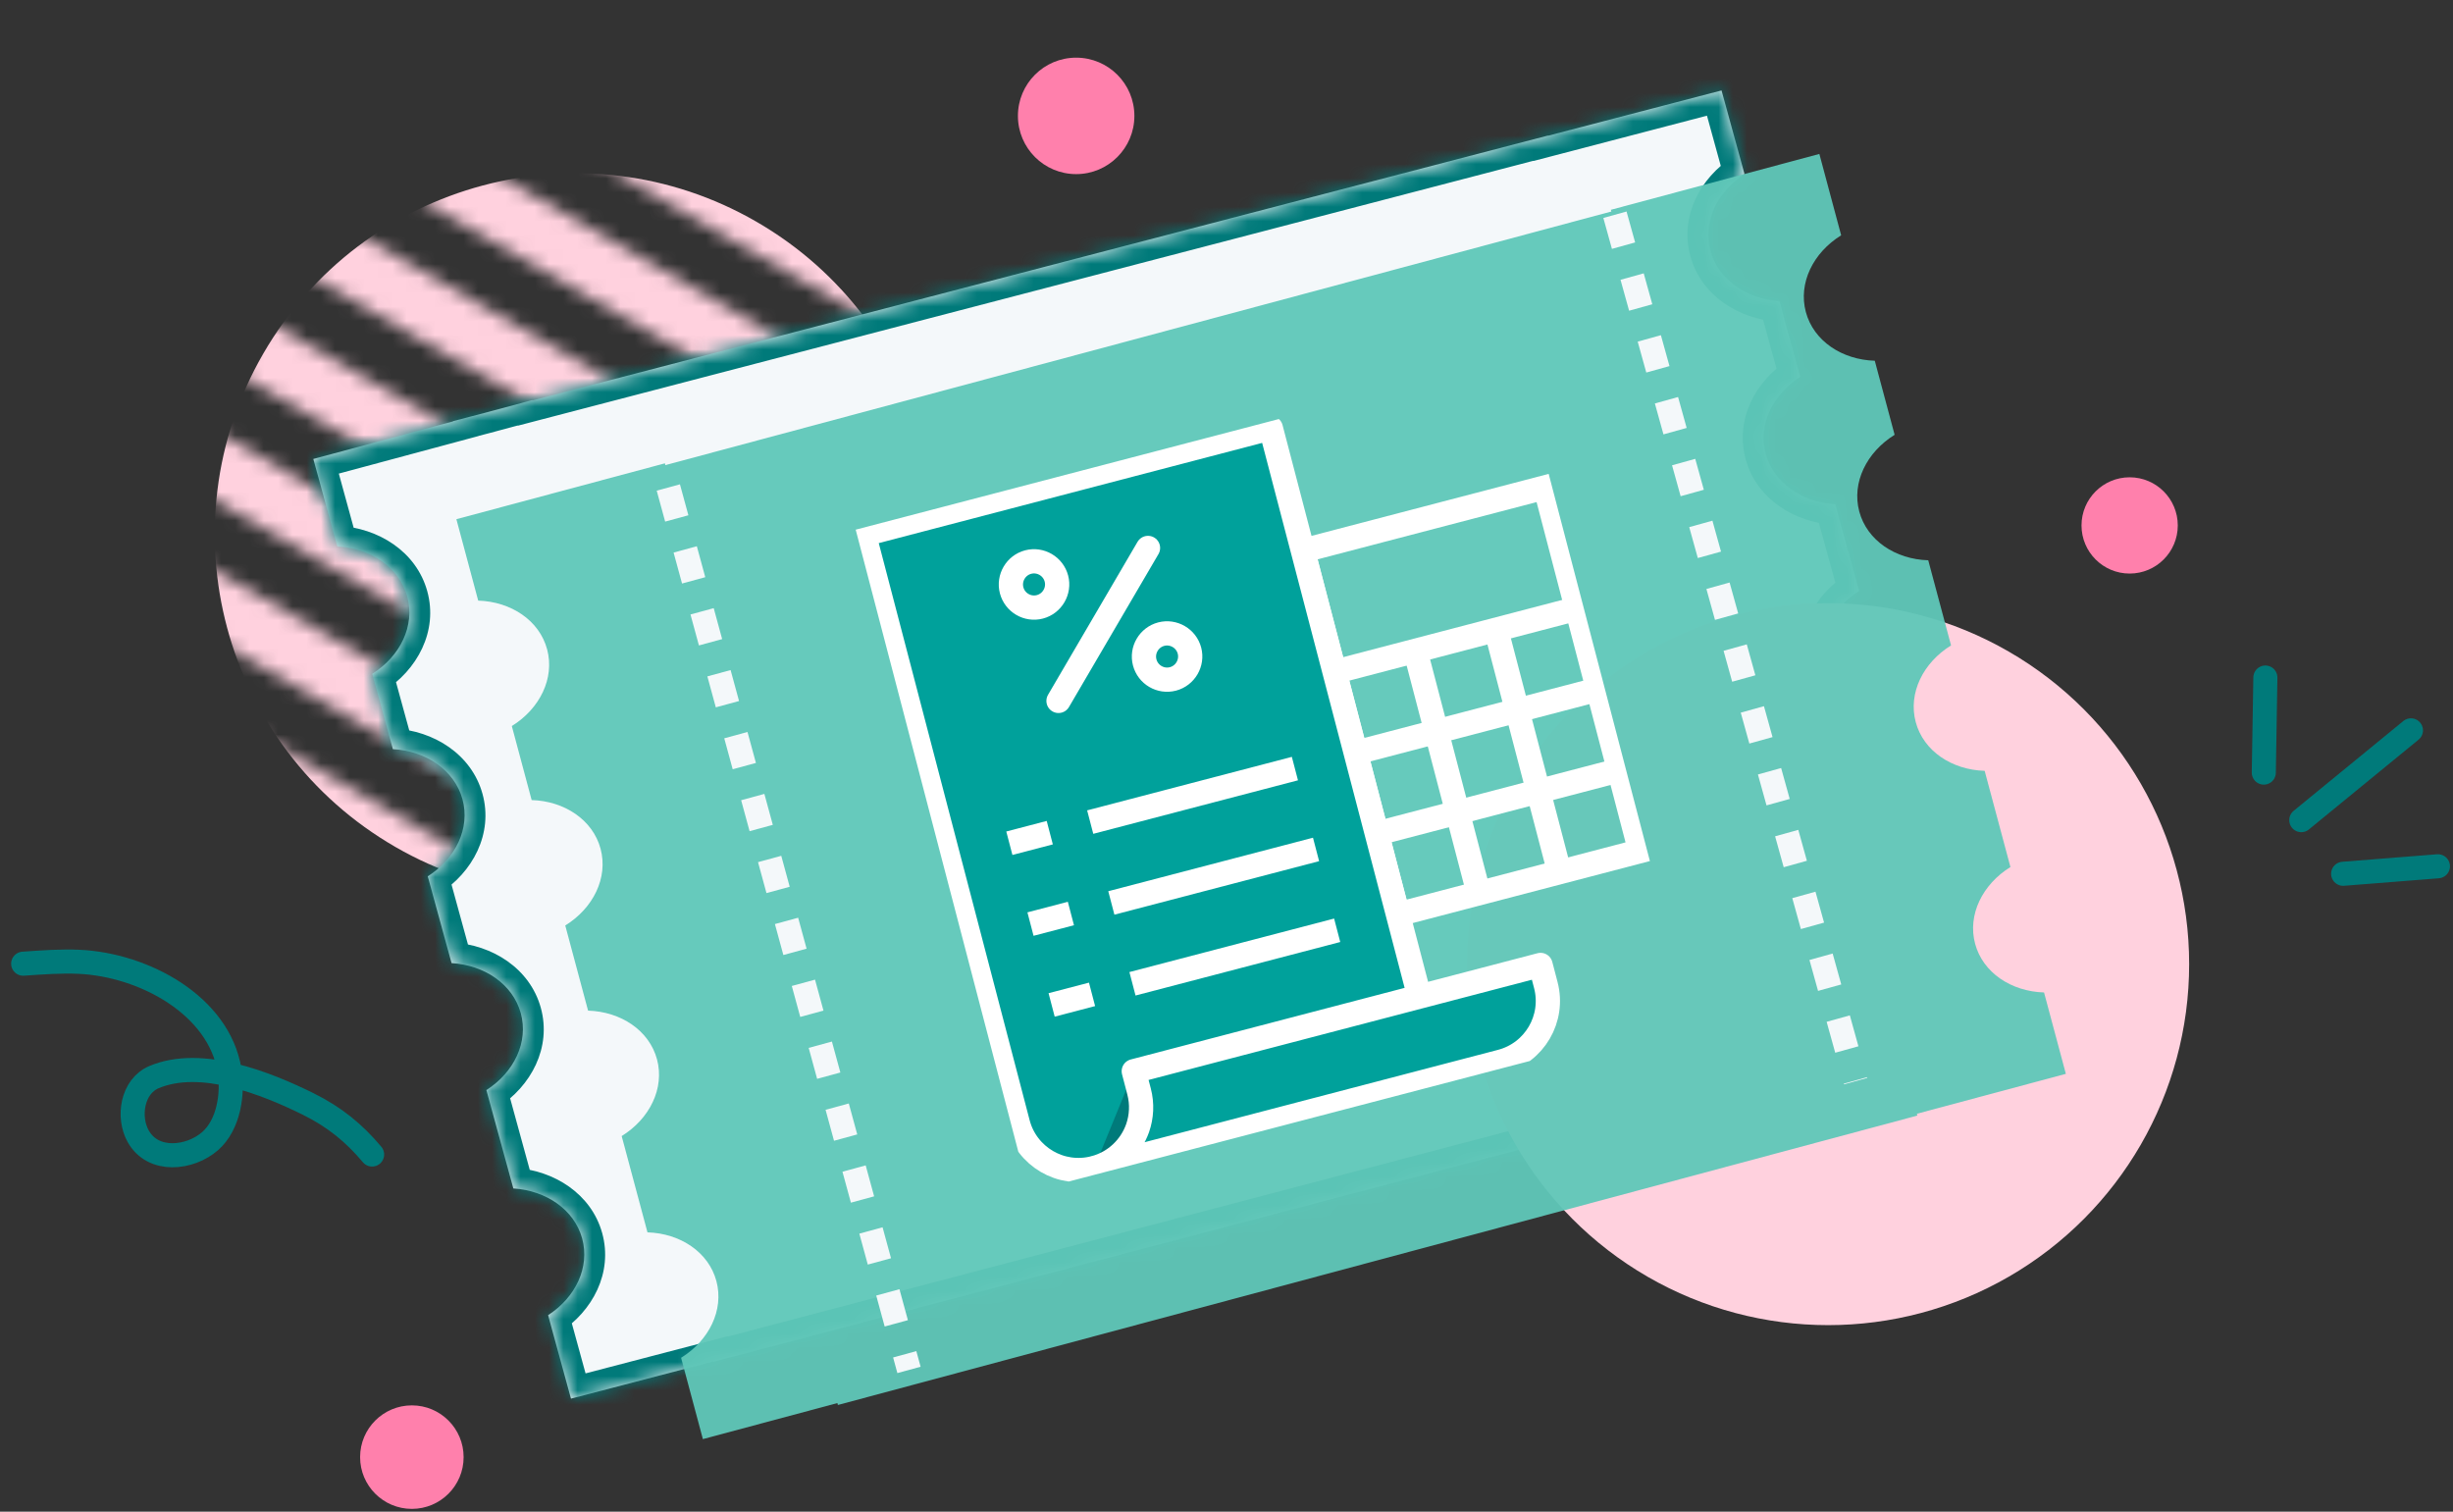 <svg width="172" height="106" viewBox="0 0 172 106" fill="none" xmlns="http://www.w3.org/2000/svg">
<rect x="0" y="0" width="172" height="106" fill="#333333" stroke="none"/>
<mask id="mask0_71_705" style="mask-type:alpha" maskUnits="userSpaceOnUse" x="3" y="0" width="74" height="75">
<path d="M27.02 7.72L72.006 33.692L69.886 37.364L24.9 11.392L27.02 7.72Z" fill="#D9D9D9"/>
<path d="M14.299 29.753L59.285 55.726L57.165 59.398L12.179 33.426L14.299 29.753Z" fill="#D9D9D9"/>
<path d="M31.261 0.375L76.246 26.347L74.126 30.02L29.141 4.047L31.261 0.375Z" fill="#D9D9D9"/>
<path d="M18.54 22.409L63.525 48.381L61.405 52.053L16.419 26.081L18.54 22.409Z" fill="#D9D9D9"/>
<path d="M22.78 15.064L67.766 41.037L65.645 44.709L20.66 18.736L22.78 15.064Z" fill="#D9D9D9"/>
<path d="M10.059 37.098L55.044 63.07L52.924 66.742L7.939 40.77L10.059 37.098Z" fill="#D9D9D9"/>
<path d="M5.818 44.443L50.804 70.415L48.684 74.087L3.698 48.115L5.818 44.443Z" fill="#D9D9D9"/>
</mask>
<g mask="url(#mask0_71_705)">
<path d="M62.296 50.12C55.306 62.227 39.826 66.375 27.719 59.385C15.612 52.395 11.464 36.914 18.454 24.807C25.444 12.701 40.925 8.553 53.031 15.542C65.138 22.532 69.286 38.013 62.296 50.12Z" fill="#FFD1DE"/>
</g>
<mask id="path-9-inside-1_71_705" fill="white">
<path fill-rule="evenodd" clip-rule="evenodd" d="M38.432 92.219L40.036 98.071L50.006 95.467L50.013 95.491L126.066 75.472L126.049 75.408L138.783 72.082L137.167 66.204C134.817 66.1 132.787 64.747 132.219 62.688C131.65 60.626 132.715 58.466 134.701 57.235L132.818 50.385C130.485 50.267 128.474 48.918 127.909 46.87C127.343 44.819 128.393 42.672 130.358 41.437L128.686 35.353C126.368 35.223 124.375 33.877 123.812 31.84C123.249 29.8 124.286 27.664 126.232 26.427L124.77 21.109C122.468 20.967 120.493 19.625 119.933 17.598C119.373 15.569 120.396 13.445 122.322 12.205L120.71 6.342L108.553 9.517L108.549 9.503L37.341 28.077L37.335 28.052L34.013 28.945L31.757 29.534L31.761 29.551L21.97 32.183L23.652 38.318C25.982 38.436 27.989 39.782 28.553 41.824C29.118 43.871 28.066 46.016 26.101 47.249L27.549 52.529C29.869 52.656 31.865 53.998 32.426 56.034C32.989 58.075 31.947 60.212 29.994 61.447L31.663 67.534C33.972 67.669 35.955 69.01 36.515 71.038C37.076 73.071 36.043 75.199 34.104 76.436L35.995 83.333C38.293 83.478 40.261 84.815 40.819 86.835C41.377 88.86 40.355 90.979 38.432 92.219Z"/>
</mask>
<path fill-rule="evenodd" clip-rule="evenodd" d="M38.432 92.219L40.036 98.071L50.006 95.467L50.013 95.491L126.066 75.472L126.049 75.408L138.783 72.082L137.167 66.204C134.817 66.1 132.787 64.747 132.219 62.688C131.65 60.626 132.715 58.466 134.701 57.235L132.818 50.385C130.485 50.267 128.474 48.918 127.909 46.87C127.343 44.819 128.393 42.672 130.358 41.437L128.686 35.353C126.368 35.223 124.375 33.877 123.812 31.84C123.249 29.8 124.286 27.664 126.232 26.427L124.77 21.109C122.468 20.967 120.493 19.625 119.933 17.598C119.373 15.569 120.396 13.445 122.322 12.205L120.71 6.342L108.553 9.517L108.549 9.503L37.341 28.077L37.335 28.052L34.013 28.945L31.757 29.534L31.761 29.551L21.97 32.183L23.652 38.318C25.982 38.436 27.989 39.782 28.553 41.824C29.118 43.871 28.066 46.016 26.101 47.249L27.549 52.529C29.869 52.656 31.865 53.998 32.426 56.034C32.989 58.075 31.947 60.212 29.994 61.447L31.663 67.534C33.972 67.669 35.955 69.01 36.515 71.038C37.076 73.071 36.043 75.199 34.104 76.436L35.995 83.333C38.293 83.478 40.261 84.815 40.819 86.835C41.377 88.86 40.355 90.979 38.432 92.219Z" fill="#F4F8FA"/>
<path d="M40.036 98.071L38.63 98.438L39.014 99.84L40.421 99.472L40.036 98.071ZM38.432 92.219L37.629 91L36.746 91.569L37.025 92.585L38.432 92.219ZM50.006 95.467L51.412 95.097L51.025 93.699L49.621 94.065L50.006 95.467ZM50.013 95.491L48.607 95.861L48.995 97.262L50.4 96.892L50.013 95.491ZM126.066 75.472L126.454 76.873L127.845 76.507L127.476 75.116L126.066 75.472ZM126.049 75.408L125.664 74.006L124.27 74.371L124.64 75.764L126.049 75.408ZM138.783 72.082L139.168 73.484L140.575 73.117L140.189 71.715L138.783 72.082ZM137.167 66.204L138.574 65.837L138.29 64.805L137.217 64.757L137.167 66.204ZM132.219 62.688L133.625 62.319L132.219 62.688ZM134.701 57.235L135.483 58.467L136.392 57.903L136.108 56.867L134.701 57.235ZM132.818 50.385L134.224 50.017L133.943 48.991L132.876 48.937L132.818 50.385ZM127.909 46.87L126.503 47.239L127.909 46.87ZM130.358 41.437L131.147 42.665L132.048 42.099L131.765 41.069L130.358 41.437ZM128.686 35.353L130.092 34.985L129.812 33.965L128.752 33.906L128.686 35.353ZM123.812 31.84L125.218 31.471L125.218 31.471L123.812 31.84ZM126.232 26.427L127.027 27.65L127.92 27.082L127.638 26.059L126.232 26.427ZM124.77 21.109L126.176 20.741L125.898 19.728L124.845 19.663L124.77 21.109ZM119.933 17.598L118.527 17.967L118.527 17.967L119.933 17.598ZM122.322 12.205L123.124 13.423L124.008 12.854L123.728 11.837L122.322 12.205ZM120.71 6.342L122.117 5.974L121.732 4.573L120.326 4.94L120.71 6.342ZM108.553 9.517L107.143 9.873L107.519 11.29L108.937 10.919L108.553 9.517ZM108.549 9.503L109.959 9.148L109.582 7.732L108.164 8.102L108.549 9.503ZM37.341 28.077L35.932 28.435L36.31 29.849L37.726 29.479L37.341 28.077ZM37.335 28.052L38.744 27.695L38.364 26.27L36.94 26.653L37.335 28.052ZM34.013 28.945L34.398 30.347L34.408 30.344L34.013 28.945ZM31.757 29.534L31.372 28.132L29.962 28.5L30.351 29.904L31.757 29.534ZM31.761 29.551L32.156 30.95L33.553 30.574L33.167 29.181L31.761 29.551ZM21.97 32.183L21.575 30.784L20.181 31.159L20.563 32.55L21.97 32.183ZM23.652 38.318L22.245 38.684L22.526 39.71L23.593 39.765L23.652 38.318ZM28.553 41.824L29.959 41.455L28.553 41.824ZM26.101 47.249L25.313 46.021L24.412 46.586L24.694 47.616L26.101 47.249ZM27.549 52.529L26.142 52.896L26.422 53.918L27.484 53.976L27.549 52.529ZM32.426 56.034L33.832 55.665L32.426 56.034ZM29.994 61.447L29.202 60.222L28.306 60.788L28.587 61.814L29.994 61.447ZM31.663 67.534L30.256 67.901L30.535 68.918L31.593 68.98L31.663 67.534ZM36.515 71.038L35.109 71.407L36.515 71.038ZM34.104 76.436L33.307 75.215L32.417 75.782L32.697 76.803L34.104 76.436ZM35.995 83.333L34.589 83.7L34.866 84.713L35.919 84.779L35.995 83.333ZM40.819 86.835L42.225 86.466L40.819 86.835ZM41.443 97.704L39.838 91.852L37.025 92.585L38.63 98.438L41.443 97.704ZM49.621 94.065L39.651 96.669L40.421 99.472L50.391 96.869L49.621 94.065ZM51.418 95.121L51.412 95.097L48.6 95.837L48.607 95.861L51.418 95.121ZM125.679 74.071L49.625 94.09L50.4 96.892L126.454 76.873L125.679 74.071ZM124.64 75.764L124.656 75.827L127.476 75.116L127.459 75.053L124.64 75.764ZM138.398 70.681L125.664 74.006L126.434 76.81L139.168 73.484L138.398 70.681ZM135.761 66.572L137.377 72.45L140.189 71.715L138.574 65.837L135.761 66.572ZM130.813 63.057C131.589 65.87 134.289 67.526 137.118 67.652L137.217 64.757C135.345 64.673 133.985 63.624 133.625 62.319L130.813 63.057ZM133.92 56.003C131.527 57.486 130.035 60.238 130.813 63.057L133.625 62.319C133.265 61.013 133.903 59.446 135.483 58.467L133.92 56.003ZM131.412 50.752L133.295 57.603L136.108 56.867L134.224 50.017L131.412 50.752ZM126.503 47.239C127.275 50.036 129.95 51.69 132.76 51.832L132.876 48.937C131.02 48.843 129.673 47.799 129.315 46.501L126.503 47.239ZM129.57 40.21C127.201 41.698 125.729 44.436 126.503 47.239L129.315 46.501C128.956 45.202 129.585 43.645 131.147 42.665L129.57 40.21ZM127.279 35.721L128.952 41.805L131.765 41.069L130.092 34.985L127.279 35.721ZM122.406 32.209C123.174 34.992 125.826 36.643 128.619 36.8L128.752 33.906C126.909 33.803 125.575 32.763 125.218 31.471L122.406 32.209ZM125.437 25.203C123.09 26.696 121.637 29.421 122.406 32.209L125.218 31.471C124.862 30.179 125.482 28.632 127.027 27.65L125.437 25.203ZM123.364 21.477L124.826 26.794L127.638 26.059L126.176 20.741L123.364 21.477ZM118.527 17.967C119.291 20.735 121.92 22.384 124.695 22.555L124.845 19.663C123.015 19.55 121.694 18.515 121.339 17.229L118.527 17.967ZM121.52 10.986C119.196 12.483 117.762 15.194 118.527 17.967L121.339 17.229C120.985 15.944 121.597 14.407 123.124 13.423L121.52 10.986ZM119.304 6.71L120.916 12.572L123.728 11.837L122.117 5.974L119.304 6.71ZM108.937 10.919L121.095 7.744L120.326 4.94L108.168 8.116L108.937 10.919ZM107.139 9.859L107.143 9.873L109.962 9.162L109.959 9.148L107.139 9.859ZM37.726 29.479L108.933 10.905L108.164 8.102L36.957 26.675L37.726 29.479ZM35.926 28.41L35.932 28.435L38.751 27.72L38.744 27.695L35.926 28.41ZM34.408 30.344L37.73 29.451L36.94 26.653L33.618 27.546L34.408 30.344ZM32.141 30.936L34.398 30.347L33.629 27.543L31.372 28.132L32.141 30.936ZM33.167 29.181L33.162 29.164L30.351 29.904L30.356 29.921L33.167 29.181ZM22.365 33.582L32.156 30.95L31.366 28.152L21.575 30.784L22.365 33.582ZM25.058 37.951L23.376 31.816L20.563 32.55L22.245 38.684L25.058 37.951ZM29.959 41.455C29.188 38.662 26.516 37.013 23.711 36.87L23.593 39.765C25.448 39.859 26.79 40.901 27.147 42.193L29.959 41.455ZM26.889 48.477C29.257 46.991 30.732 44.256 29.959 41.455L27.147 42.193C27.504 43.487 26.876 45.041 25.313 46.021L26.889 48.477ZM28.955 52.162L27.507 46.882L24.694 47.616L26.142 52.896L28.955 52.162ZM33.832 55.665C33.064 52.882 30.407 51.234 27.613 51.082L27.484 53.976C29.331 54.077 30.665 55.115 31.02 56.404L33.832 55.665ZM30.786 62.672C33.14 61.183 34.603 58.457 33.832 55.665L31.02 56.404C31.376 57.693 30.754 59.24 29.202 60.222L30.786 62.672ZM33.07 67.167L31.401 61.08L28.587 61.814L30.256 67.901L33.07 67.167ZM37.921 70.669C37.156 67.896 34.515 66.25 31.733 66.087L31.593 68.98C33.43 69.088 34.755 70.123 35.109 71.407L37.921 70.669ZM34.901 77.658C37.239 76.167 38.688 73.45 37.921 70.669L35.109 71.407C35.463 72.692 34.847 74.232 33.307 75.215L34.901 77.658ZM37.402 82.966L35.511 76.07L32.697 76.803L34.589 83.7L37.402 82.966ZM42.225 86.466C41.463 83.705 38.84 82.061 36.072 81.887L35.919 84.779C37.745 84.894 39.06 85.926 39.413 87.204L42.225 86.466ZM39.234 93.437C41.555 91.942 42.989 89.236 42.225 86.466L39.413 87.204C39.766 88.484 39.156 90.016 37.629 91L39.234 93.437Z" fill="#007A7A" mask="url(#path-9-inside-1_71_705)"/>
<circle cx="128.188" cy="67.606" r="25.312" fill="#FFD1DE"/>
<path d="M170.943 60.743L164.297 61.269" stroke="#007A7A" stroke-width="1.688" stroke-linecap="round"/>
<path d="M169.051 51.212L161.361 57.508" stroke="#007A7A" stroke-width="1.688" stroke-linecap="round"/>
<path d="M158.844 47.509L158.734 54.175" stroke="#007A7A" stroke-width="1.688" stroke-linecap="round"/>
<circle cx="75.458" cy="8.126" r="4.083" fill="#FF80AC"/>
<circle cx="149.327" cy="36.843" r="3.375" fill="#FF80AC"/>
<path d="M1.625 67.574C3.05 67.473 4.315 67.385 5.539 67.441C10.124 67.65 15.344 70.512 16.091 75.04V75.04C16.363 76.687 16.042 78.871 14.733 80.015C13.337 81.235 10.74 81.555 9.687 79.667C8.941 78.33 9.257 76.177 10.804 75.525C14.111 74.132 18.693 75.965 21.629 77.421C23.444 78.321 24.823 79.439 26.092 80.954" stroke="#007A7A" stroke-width="1.688" stroke-linecap="round"/>
<circle cx="28.879" cy="102.173" r="3.629" fill="#FF80AC"/>
<g opacity="0.95">
<rect width="78.354" height="66.779" transform="matrix(-0.966 0.259 0.259 0.966 117.146 13.714)" fill="#5FC7B9"/>
<path fill-rule="evenodd" clip-rule="evenodd" d="M47.757 95.207L49.285 100.91L63.906 96.992L46.622 32.488L32.001 36.406L33.531 42.115C35.832 42.185 37.82 43.503 38.364 45.533C38.907 47.563 37.845 49.699 35.888 50.91L37.278 56.1C39.579 56.169 41.568 57.487 42.112 59.518C42.656 61.548 41.593 63.684 39.635 64.895L41.235 70.865C43.536 70.935 45.525 72.253 46.069 74.283C46.613 76.314 45.55 78.45 43.591 79.661L45.4 86.412C47.701 86.482 49.689 87.8 50.233 89.83C50.777 91.86 49.715 93.996 47.757 95.207Z" fill="#5FC7B9"/>
<path fill-rule="evenodd" clip-rule="evenodd" d="M143.325 69.591L144.854 75.297L130.233 79.215L112.95 14.711L127.57 10.794L129.099 16.5C127.141 17.71 126.078 19.846 126.622 21.877C127.166 23.907 129.155 25.225 131.456 25.295L132.848 30.489C130.889 31.7 129.825 33.837 130.369 35.867C130.913 37.898 132.903 39.217 135.205 39.286L136.804 45.256C134.846 46.466 133.783 48.603 134.327 50.633C134.871 52.664 136.86 53.982 139.161 54.051L140.968 60.796C139.01 62.006 137.946 64.143 138.49 66.173C139.034 68.204 141.024 69.522 143.325 69.591Z" fill="#5FC7B9"/>
</g>
<path d="M46.862 34.182L63.737 96.058" stroke="#F4F8FA" stroke-width="1.688" stroke-dasharray="2.25 2.25"/>
<path d="M113.237 15.057L130.112 75.808" stroke="#F4F8FA" stroke-width="1.688" stroke-dasharray="2.25 2.25"/>
<g clip-path="url(#clip0_71_705)">
<path d="M91.348 38.614L108.35 34.169L115.017 59.674L98.016 64.118L91.348 38.614Z" stroke="white" stroke-width="1.7" stroke-miterlimit="10"/>
<path d="M93.571 47.117L110.573 42.672" stroke="white" stroke-width="1.7" stroke-miterlimit="10"/>
<path d="M99.24 45.635L103.685 62.636" stroke="white" stroke-width="1.7" stroke-miterlimit="10"/>
<path d="M95.052 52.781L112.053 48.336" stroke="white" stroke-width="1.7" stroke-miterlimit="10"/>
<path d="M96.534 58.45L113.535 54.005" stroke="white" stroke-width="1.7" stroke-miterlimit="10"/>
<path d="M104.904 44.154L109.348 61.156" stroke="white" stroke-width="1.7" stroke-miterlimit="10"/>
<path d="M76.618 81.482C78.742 80.926 80.015 78.753 79.459 76.629C78.904 74.504 76.731 73.232 74.606 73.787C72.481 74.343 71.209 76.515 71.765 78.64C72.32 80.765 74.493 82.037 76.618 81.482Z" fill="#007A7A"/>
<path d="M76.725 81.894L105.253 74.437C107.599 73.823 109.004 71.424 108.391 69.077L108.021 67.662L79.499 75.118L79.869 76.533C80.099 77.412 80.045 78.302 79.768 79.101C79.297 80.432 78.2 81.514 76.732 81.898C74.385 82.512 71.986 81.107 71.373 78.76L60.58 37.475L89.107 30.018L99.527 69.877L79.498 75.113" fill="#00A19B"/>
<path d="M76.725 81.894L105.253 74.437C107.599 73.823 109.004 71.424 108.391 69.077L108.021 67.662L79.499 75.118L79.869 76.533C80.099 77.412 80.045 78.302 79.768 79.101C79.297 80.432 78.2 81.514 76.732 81.898C74.385 82.512 71.986 81.107 71.373 78.76L60.58 37.475L89.107 30.018L99.527 69.877L79.498 75.113" stroke="white" stroke-width="1.7" stroke-linecap="round" stroke-linejoin="round"/>
<path d="M70.774 59.127L73.608 58.386" stroke="white" stroke-width="1.7" stroke-miterlimit="10"/>
<path d="M76.443 57.645L90.797 53.893" stroke="white" stroke-width="1.7" stroke-miterlimit="10"/>
<path d="M72.256 64.796L75.09 64.055" stroke="white" stroke-width="1.7" stroke-miterlimit="10"/>
<path d="M77.925 63.314L92.279 59.562" stroke="white" stroke-width="1.7" stroke-miterlimit="10"/>
<path d="M73.738 70.465L76.572 69.724" stroke="white" stroke-width="1.7" stroke-miterlimit="10"/>
<path d="M79.407 68.983L93.761 65.231" stroke="white" stroke-width="1.7" stroke-miterlimit="10"/>
<path d="M80.496 38.422L74.221 49.147" stroke="white" stroke-width="1.7" stroke-linecap="round" stroke-linejoin="round"/>
<path d="M72.915 42.551C72.047 42.778 71.16 42.254 70.934 41.391C70.709 40.529 71.231 39.636 72.094 39.411C72.957 39.185 73.849 39.708 74.074 40.571C74.3 41.433 73.777 42.325 72.915 42.551Z" stroke="white" stroke-width="1.7" stroke-linecap="round" stroke-linejoin="round"/>
<path d="M82.244 47.605C81.376 47.832 80.489 47.308 80.264 46.446C80.038 45.583 80.561 44.691 81.424 44.465C82.286 44.24 83.178 44.762 83.404 45.625C83.629 46.487 83.107 47.38 82.244 47.605Z" stroke="white" stroke-width="1.7" stroke-linecap="round" stroke-linejoin="round"/>
</g>
<defs>
<clipPath id="clip0_71_705">
<rect width="48" height="48" fill="white" transform="translate(60 37.14) rotate(-14.65)"/>
</clipPath>
</defs>
</svg>
